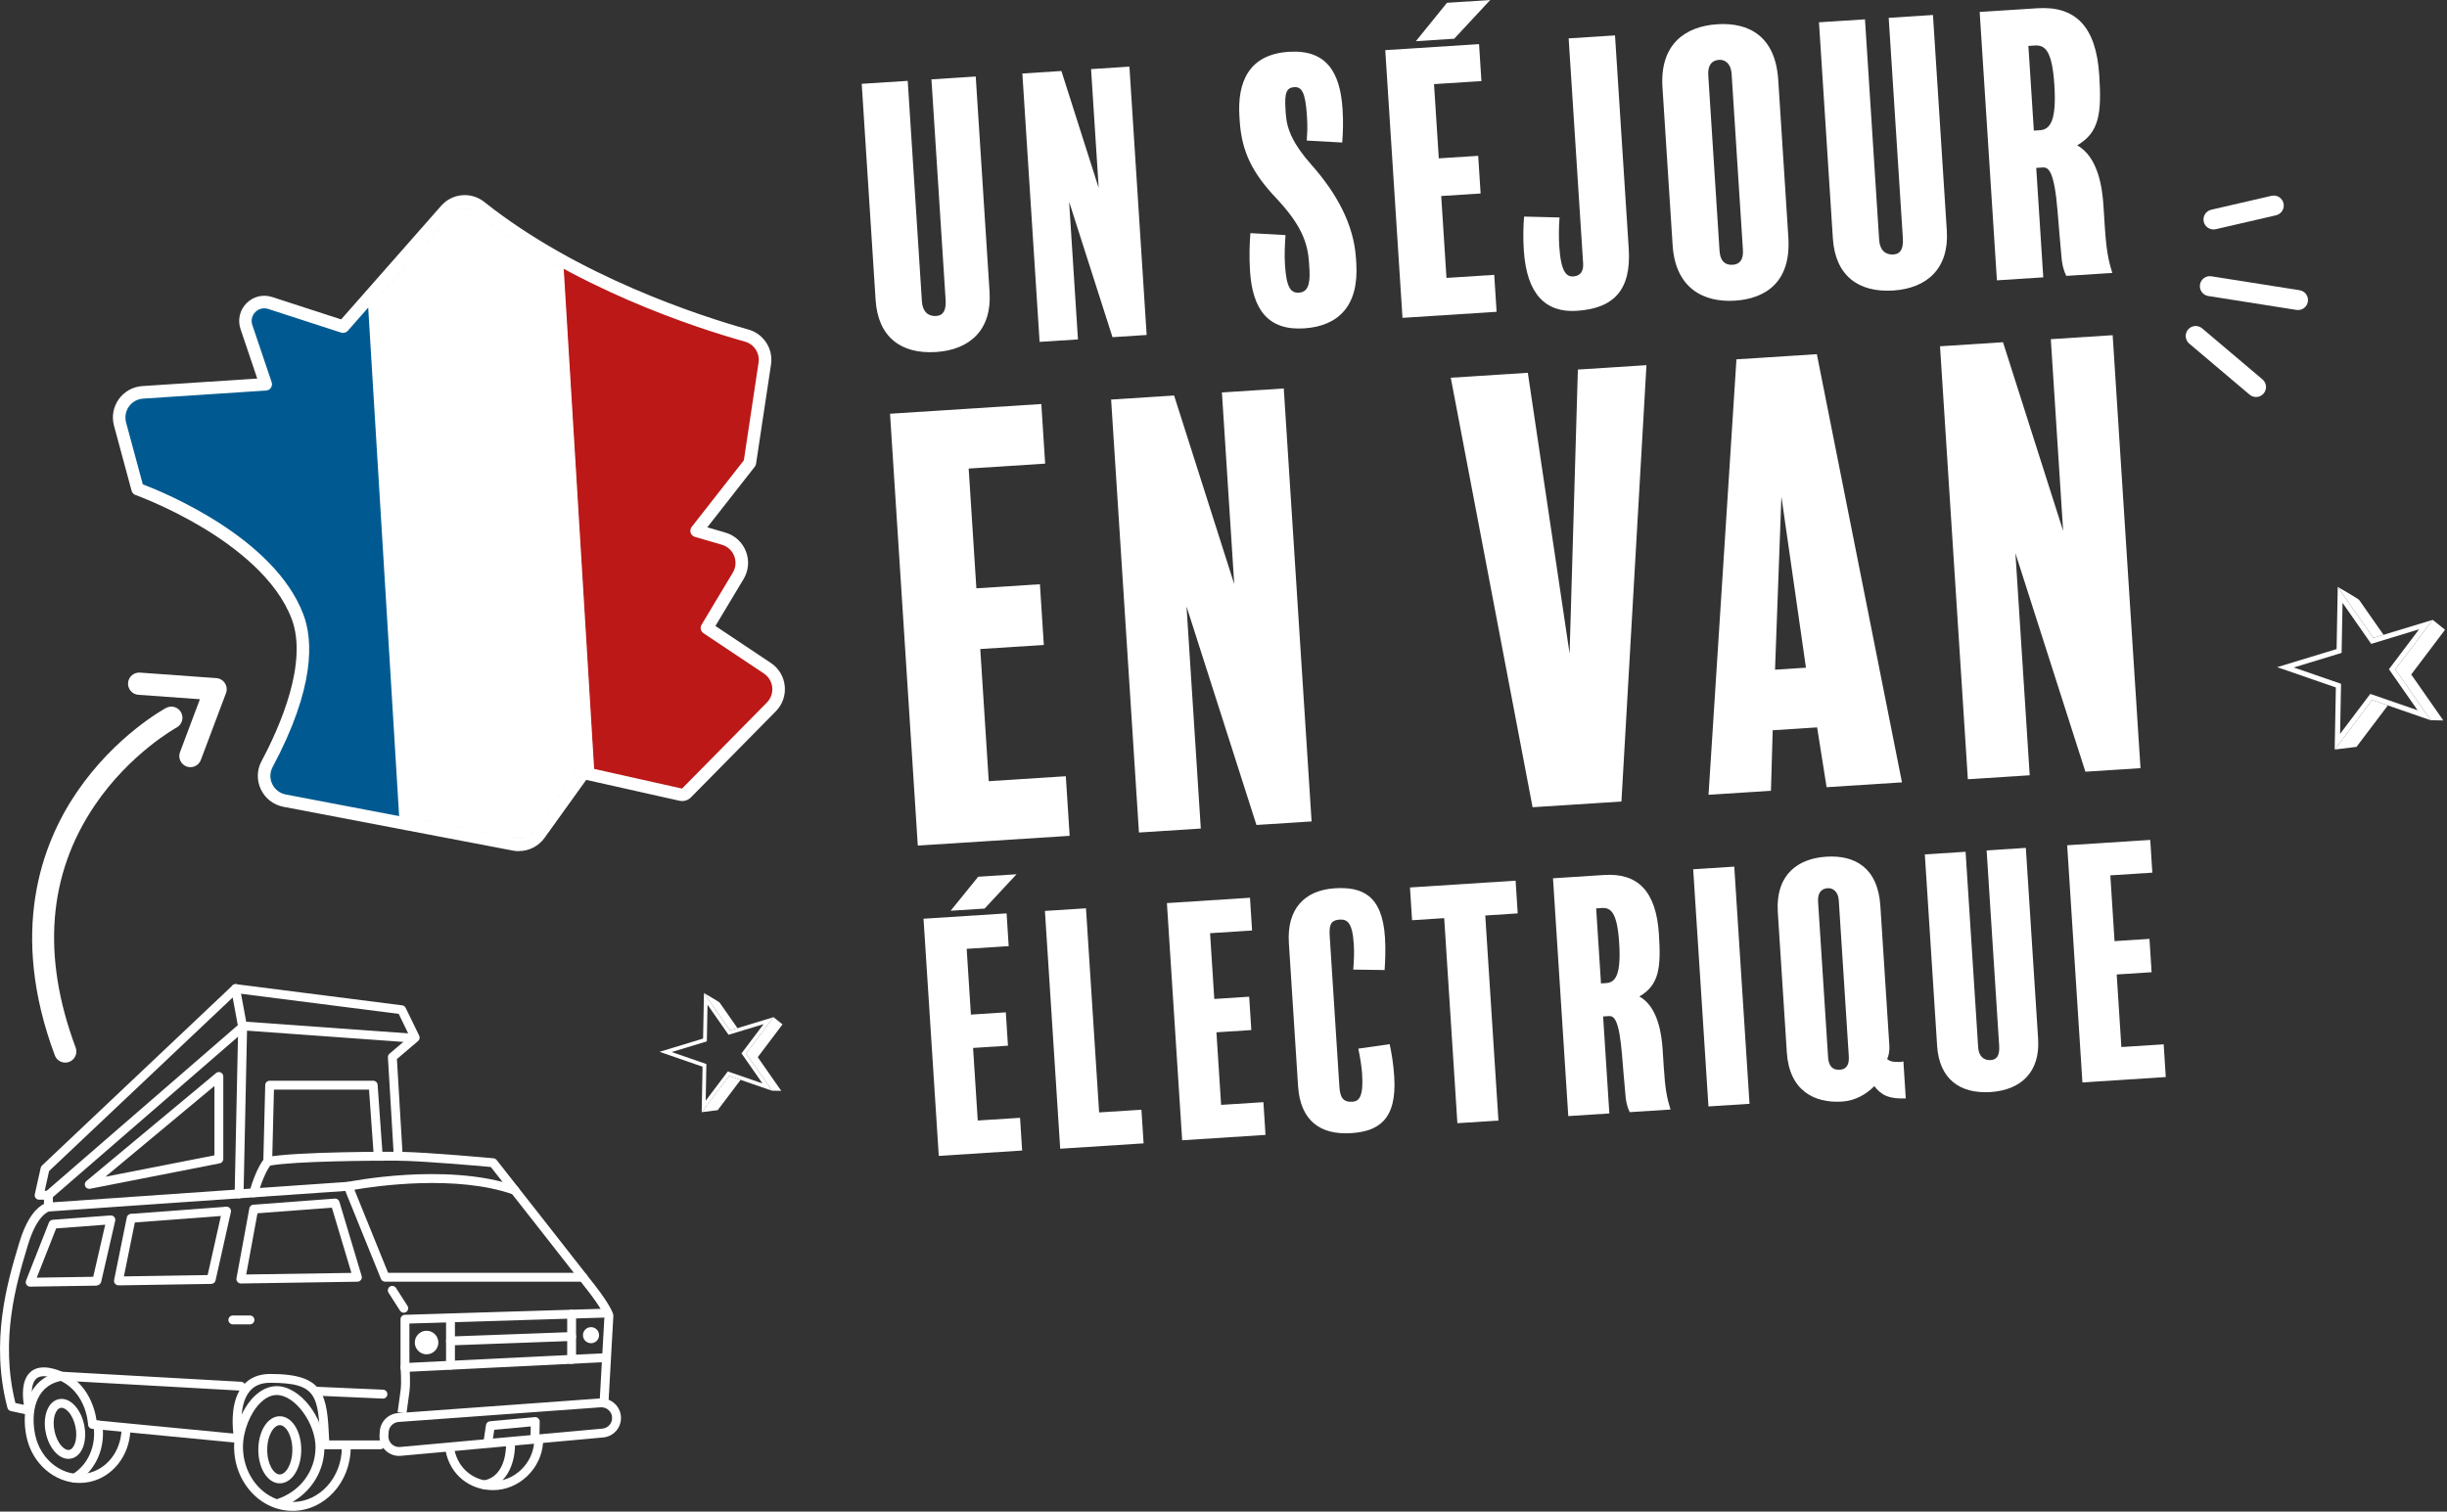 <svg width="437" height="270" viewBox="0 0 437 270" fill="none" xmlns="http://www.w3.org/2000/svg">
<rect x="0" y="0" width="437" height="270" fill="#333333" stroke="none"/>
<g clip-path="url(#clip0_2237_503)">
<path d="M176.722 52.195C177.149 58.858 173.259 62.484 167.158 62.877C160.87 63.28 156.793 60.167 156.371 53.567L153.891 14.97L162.108 14.442L164.64 53.85C164.755 55.654 165.748 56.531 167.182 56.44C168.492 56.354 168.991 55.385 168.871 53.519L166.343 14.174L174.252 13.665L176.727 52.2L176.722 52.195Z" fill="white"/>
<path d="M204.777 59.831L198.676 60.225L190.93 36.031L192.508 60.623L185.658 61.064L182.579 13.128L189.553 12.682L196.211 33.571L194.849 12.341L201.698 11.9L204.777 59.836V59.831Z" fill="white"/>
<path d="M242.214 47.049C242.708 54.704 238.933 58.263 232.894 58.652C226.481 59.064 223.675 55.304 223.234 48.397C223.066 45.783 223.162 43.399 223.301 41.643L229.575 41.989C229.441 43.811 229.374 45.692 229.479 47.308C229.738 51.356 230.491 52.368 231.988 52.272C233.36 52.186 234.036 51.078 233.849 48.152L233.767 46.843C233.537 43.293 232.333 40.123 227.973 35.461C223.613 30.866 221.743 27.048 221.392 21.57L221.344 20.822C220.946 14.596 223.066 9.708 230.165 9.253C236.952 8.816 239.341 12.975 239.763 19.512C239.916 21.877 239.835 23.57 239.705 25.455L233.369 25.11C233.451 23.479 233.552 23.095 233.393 20.606C233.125 16.433 232.439 15.478 231.129 15.565C229.757 15.651 229.383 16.615 229.566 19.416L229.628 20.414C229.805 23.153 231.043 25.887 234.209 29.436C238.655 34.463 241.763 40.017 242.156 46.118L242.219 47.054L242.214 47.049Z" fill="white"/>
<path d="M267.276 55.692L250.464 56.772L247.389 8.955L264.139 7.881L264.561 14.481L256.095 15.023L256.949 28.285L263.985 27.834L264.417 34.559L257.381 35.01L258.321 49.639L266.849 49.092L267.271 55.692H267.276ZM266.134 0L259.702 6.917L252.853 7.358L258.412 0.499L266.129 0.005L266.134 0Z" fill="white"/>
<path d="M290.87 44.42C291.349 51.893 288.117 55.097 281.579 55.52C276.101 55.87 272.643 52.656 272.13 44.689C271.986 42.449 272.039 40.319 272.183 38.684L278.509 38.842C278.37 40.602 278.37 42.54 278.461 43.97C278.763 48.637 279.751 49.452 280.999 49.37C282.241 49.289 282.816 48.44 282.725 47.073L280.14 6.854L288.419 6.322L290.87 44.425V44.42Z" fill="white"/>
<path d="M319.375 42.464C319.879 50.311 315.385 53.347 309.845 53.702C304.18 54.066 299.197 51.447 298.707 43.792L296.894 15.589C296.395 7.809 301.072 4.691 306.674 4.331C312.277 3.972 317.059 6.413 317.567 14.26L319.38 42.464H319.375ZM309.24 13.171C309.121 11.306 308.013 10.624 307.02 10.687C305.773 10.768 304.952 11.569 305.072 13.44L307.087 44.819C307.202 46.622 308.065 47.38 309.432 47.294C310.679 47.212 311.375 46.416 311.26 44.612L309.24 13.171Z" fill="white"/>
<path d="M347.675 41.207C348.102 47.869 344.212 51.495 338.111 51.888C331.822 52.291 327.745 49.178 327.323 42.578L324.844 3.981L333.06 3.453L335.592 42.861C335.708 44.665 336.7 45.543 338.135 45.452C339.439 45.365 339.943 44.396 339.823 42.53L337.295 3.185L345.2 2.676L347.675 41.211V41.207Z" fill="white"/>
<path d="M369.01 49.275C368.578 48.425 368.329 47.442 368.204 46.449C367.811 42.286 367.71 40.732 367.451 37.681C366.866 30.53 365.82 29.849 364.827 29.911L363.642 29.988L364.899 49.538L356.62 50.071L353.541 2.134L363.877 1.472C370.54 1.046 374.334 4.614 374.895 13.392C375.322 20.054 374.991 23.637 370.952 25.959C374.713 28.031 375.447 33.609 375.643 36.66L375.874 40.272C376.161 44.756 376.521 46.483 377.231 48.747L369.015 49.275H369.01ZM363.364 8.13L362.242 8.202L363.216 23.33L364.276 23.263C366.141 23.143 367.293 21.57 366.88 15.157C366.482 8.931 365.173 8.015 363.364 8.13Z" fill="white"/>
<path d="M182.546 205.502L167.652 206.461L164.928 164.098L179.764 163.144L180.138 168.991L172.636 169.475L173.389 181.222L179.624 180.819L180.008 186.776L173.778 187.179L174.612 200.139L182.167 199.655L182.541 205.502H182.546ZM181.533 156.16L175.835 162.285L169.768 162.674L174.694 156.597L181.533 156.155V156.16Z" fill="white"/>
<path d="M204.231 204.221L189.337 205.18L186.608 162.707L193.942 162.237L196.288 198.696L203.842 198.211L204.231 204.226V204.221Z" fill="white"/>
<path d="M226.011 202.71L211.118 203.669L208.394 161.307L223.229 160.352L223.604 166.199L216.102 166.683L216.855 178.43L223.086 178.027L223.469 183.984L217.239 184.387L218.073 197.348L225.628 196.863L226.002 202.71H226.011Z" fill="white"/>
<path d="M241.274 202.393C235.816 202.744 232.218 200.206 231.815 193.976L230.175 168.439C229.782 162.319 233.005 159.009 238.353 158.664C243.207 158.352 246.848 159.834 247.337 167.446C247.471 169.542 247.385 171.653 247.27 173.264L241.672 173.183C241.797 171.681 241.864 170.122 241.768 168.636C241.514 164.664 240.54 164.175 239.216 164.256C237.892 164.343 237.322 164.933 237.461 167.082L239.197 194.11C239.322 196.043 239.873 196.892 241.528 196.786C242.742 196.71 243.514 195.827 243.255 191.803C243.169 190.479 242.9 188.891 242.579 187.304L248.176 186.503C248.498 188.033 248.833 189.841 248.992 192.321C249.49 200.096 246.075 202.091 241.274 202.398V202.393Z" fill="white"/>
<path d="M271.041 163.148L265.247 163.522L267.602 200.148L260.268 200.619L257.913 163.992L252.176 164.362L251.802 158.515L270.667 157.301L271.041 163.148Z" fill="white"/>
<path d="M291.047 198.643C290.668 197.89 290.443 197.021 290.333 196.139C289.987 192.45 289.896 191.069 289.666 188.373C289.148 182.037 288.222 181.433 287.34 181.49L286.294 181.557L287.407 198.878L280.073 199.348L277.344 156.875L286.5 156.285C292.4 155.906 295.762 159.067 296.261 166.847C296.64 172.746 296.348 175.926 292.769 177.984C296.098 179.821 296.75 184.762 296.923 187.467L297.129 190.666C297.384 194.638 297.705 196.168 298.333 198.177L291.052 198.647L291.047 198.643ZM286.045 162.189L285.052 162.252L285.915 175.653L286.855 175.591C288.51 175.485 289.527 174.089 289.162 168.41C288.807 162.894 287.647 162.084 286.049 162.184L286.045 162.189Z" fill="white"/>
<path d="M312.44 197.156L305.106 197.626L302.381 155.263L309.715 154.793L312.44 197.156Z" fill="white"/>
<path d="M340.346 196.192C337.252 196.336 335.928 195.535 334.724 194.004C333.266 195.482 331.29 196.604 328.973 196.758C323.956 197.079 319.539 194.762 319.102 187.975L317.495 162.99C317.054 156.093 321.193 153.335 326.158 153.018C331.122 152.697 335.357 154.865 335.808 161.815L337.415 186.8C337.473 187.735 337.262 188.748 337.012 189.15C337.66 189.716 338.374 189.673 339.151 189.678C339.262 189.673 339.43 189.716 339.919 189.573L340.346 196.192ZM328.383 160.846C328.278 159.191 327.294 158.592 326.412 158.645C325.309 158.717 324.58 159.426 324.685 161.081L326.474 188.882C326.575 190.479 327.338 191.151 328.551 191.074C329.654 191.002 330.273 190.297 330.172 188.7L328.383 160.846Z" fill="white"/>
<path d="M363.978 185.591C364.357 191.491 360.908 194.705 355.503 195.055C349.929 195.414 346.322 192.652 345.943 186.809L343.747 152.61L351.028 152.14L353.272 187.054C353.373 188.651 354.256 189.428 355.527 189.347C356.688 189.27 357.129 188.412 357.023 186.757L354.783 151.896L361.786 151.445L363.983 185.586L363.978 185.591Z" fill="white"/>
<path d="M386.786 192.378L371.892 193.338L369.168 150.975L384.004 150.021L384.378 155.867L376.876 156.352L377.629 168.099L383.864 167.696L384.248 173.653L378.013 174.056L378.847 187.016L386.402 186.532L386.776 192.378H386.786Z" fill="white"/>
<path d="M191.026 149.291L163.906 151.033L158.947 73.9L185.965 72.164L186.651 82.812L172.991 83.69L174.368 105.082L185.716 104.353L186.412 115.198L175.063 115.927L176.579 139.531L190.34 138.648L191.026 149.296V149.291Z" fill="white"/>
<path d="M234.228 146.72L224.385 147.353L211.895 108.319L214.447 147.991L203.401 148.701L198.431 71.367L209.679 70.643L220.419 104.343L218.217 70.096L229.263 69.386L234.233 146.72H234.228Z" fill="white"/>
<path d="M294.035 65.218L289.565 143.161L273.698 144.183L259.088 67.468L272.849 66.585L280.308 116.733L281.785 66.01L294.04 65.223L294.035 65.218Z" fill="white"/>
<path d="M339.665 139.742L326.206 140.605L324.512 129.923L316.579 130.432L316.267 141.243L305.12 141.958L310.104 64.182L324.464 63.261L339.665 139.737V139.742ZM322.517 119.26L318.133 88.683L316.996 119.615L322.522 119.26H322.517Z" fill="white"/>
<path d="M382.263 137.204L372.42 137.837L359.925 98.803L362.477 138.475L351.431 139.185L346.461 61.851L357.709 61.127L368.449 94.827L366.247 60.58L377.293 59.87L382.263 137.204Z" fill="white"/>
<mask id="mask0_2237_503" style="mask-type:luminance" maskUnits="userSpaceOnUse" x="21" y="35" width="119" height="116">
<path d="M79.627 37.504L61.28 58.35L48.253 54.124C45.61 53.265 43.125 55.783 44.013 58.417L47.466 68.643L25.493 70.087C22.659 70.274 20.702 73.008 21.44 75.756L24.577 87.368C24.577 87.368 47.648 95.59 53.14 110.181C56.196 118.306 51.251 129.832 47.692 136.494C46.267 139.161 47.859 142.442 50.833 143.013L91.815 150.836C93.537 151.167 95.292 150.462 96.314 149.037L103.763 138.662C104.027 138.298 104.482 138.12 104.923 138.221L121.558 141.948C121.937 142.034 122.335 141.914 122.603 141.641L137.751 126.273C139.737 124.258 139.396 120.935 137.046 119.366L126.254 112.166L131.832 102.866C133.348 100.338 132.062 97.053 129.232 96.228L124.407 94.822L133.909 82.692L136.58 64.964C136.916 62.724 135.544 60.575 133.362 59.966C124.628 57.515 102.655 50.402 85.785 36.967C83.915 35.475 81.205 35.72 79.627 37.518V37.504Z" fill="white"/>
</mask>
<g mask="url(#mask0_2237_503)">
<path d="M99.901 33.662L64.4 35.821L73.256 181.447L108.757 179.288L99.901 33.662Z" fill="white"/>
<path d="M64.592 35.809L13.58 38.911L22.436 184.537L73.448 181.435L64.592 35.809Z" fill="#005A91"/>
<path d="M135.312 31.64L99.812 33.799L108.668 179.426L144.168 177.267L135.312 31.64Z" fill="#BC1818"/>
</g>
<path d="M92.649 152.03C92.304 152.03 91.949 151.996 91.604 151.929L50.622 144.106C48.843 143.766 47.375 142.634 46.593 140.998C45.816 139.377 45.859 137.54 46.703 135.957C49.98 129.827 55.035 118.373 52.095 110.564C49.375 103.341 41.984 97.719 36.261 94.275C29.973 90.491 24.261 88.433 24.203 88.414C23.858 88.289 23.594 88.006 23.498 87.651L20.361 76.039C19.92 74.403 20.232 72.677 21.215 71.3C22.198 69.923 23.733 69.07 25.421 68.959L45.941 67.612L42.953 58.767C42.406 57.145 42.813 55.385 44.013 54.167C45.217 52.949 46.972 52.522 48.598 53.049L60.925 57.05L78.787 36.756C80.763 34.506 84.145 34.209 86.486 36.07C103.206 49.38 125.05 56.445 133.669 58.863C136.384 59.625 138.115 62.311 137.693 65.108L135.022 82.836C134.993 83.028 134.916 83.21 134.796 83.358L126.316 94.184L129.549 95.129C131.232 95.623 132.571 96.841 133.209 98.477C133.851 100.113 133.698 101.916 132.796 103.422L127.764 111.807L137.669 118.416C139.07 119.351 139.972 120.848 140.144 122.522C140.317 124.196 139.737 125.846 138.557 127.04L123.409 142.408C122.862 142.965 122.081 143.195 121.318 143.022L104.688 139.295L97.235 149.675C96.17 151.157 94.448 152.016 92.659 152.016L92.649 152.03ZM25.512 86.514C29.182 87.906 48.996 95.983 54.191 109.782C55.894 114.31 56.321 122.709 48.68 137.022C48.176 137.967 48.152 139.07 48.617 140.039C49.087 141.022 49.97 141.703 51.044 141.909L92.026 149.732C93.316 149.977 94.64 149.449 95.407 148.385L102.856 138.01C103.384 137.276 104.295 136.931 105.173 137.127L121.802 140.854L136.955 125.486C137.664 124.767 138.015 123.774 137.909 122.767C137.804 121.759 137.262 120.862 136.422 120.296L125.63 113.097C125.131 112.766 124.982 112.099 125.289 111.586L130.868 102.285C131.41 101.379 131.501 100.295 131.117 99.312C130.733 98.328 129.928 97.594 128.916 97.297L124.09 95.892C123.731 95.786 123.452 95.513 123.337 95.158C123.222 94.803 123.294 94.414 123.52 94.122L132.839 82.222L135.468 64.781C135.722 63.098 134.686 61.486 133.055 61.026C124.306 58.57 102.122 51.39 85.08 37.825C83.675 36.708 81.646 36.89 80.461 38.238L62.115 59.083C61.817 59.419 61.352 59.549 60.925 59.41L47.898 55.184C47.073 54.915 46.209 55.126 45.596 55.745C44.982 56.364 44.785 57.227 45.063 58.052L48.517 68.278C48.627 68.609 48.579 68.969 48.387 69.261C48.195 69.549 47.874 69.731 47.529 69.755L25.556 71.199C24.539 71.266 23.618 71.78 23.028 72.609C22.438 73.439 22.251 74.475 22.515 75.459L25.503 86.514H25.512Z" fill="white"/>
<path d="M395.295 40.982C394.484 40.982 393.75 40.425 393.558 39.6C393.338 38.641 393.937 37.686 394.892 37.461L405.665 34.976C406.624 34.756 407.583 35.355 407.804 36.315C408.024 37.274 407.425 38.228 406.47 38.454L395.697 40.938C395.563 40.967 395.429 40.986 395.295 40.986V40.982Z" fill="white"/>
<path d="M410.394 55.38C410.303 55.38 410.207 55.371 410.116 55.356L394.369 52.872C393.395 52.718 392.733 51.807 392.887 50.833C393.04 49.86 393.956 49.198 394.925 49.351L410.672 51.836C411.646 51.989 412.308 52.901 412.154 53.874C412.015 54.752 411.257 55.38 410.394 55.38Z" fill="white"/>
<path d="M402.897 70.912C402.489 70.912 402.082 70.773 401.746 70.49L390.968 61.371C390.215 60.733 390.124 59.611 390.757 58.858C391.39 58.105 392.517 58.014 393.27 58.647L404.048 67.765C404.801 68.403 404.892 69.525 404.259 70.279C403.909 70.696 403.406 70.912 402.897 70.912Z" fill="white"/>
<path d="M416.941 133.88L417.152 122.79L406.667 119.164L417.282 115.936L417.488 104.847L423.838 113.941L434.453 110.713L427.767 119.562L434.117 128.657L423.632 125.03L416.946 133.88H416.941ZM409.631 119.217L418.078 122.138L417.91 131.074L423.296 123.942L431.748 126.863L426.63 119.534L432.017 112.401L423.464 115.006L418.346 107.677L418.179 116.617L409.626 119.222L409.631 119.217Z" fill="white"/>
<path d="M417.488 104.847L423.838 113.941L425.661 113.385L421.33 107.183C421.224 106.972 417.454 104.813 417.454 104.813C417.454 104.813 417.464 104.953 417.483 105.135V104.842L417.488 104.847Z" fill="white"/>
<path d="M423.628 125.031L416.946 133.876L420.836 133.401L426.434 126L423.628 125.031Z" fill="white"/>
<path d="M436.65 112.483L434.453 110.713L434.444 110.722L427.762 119.562L434.103 128.637L436.343 128.685L430.611 120.474L436.65 112.483Z" fill="white"/>
<path d="M125.314 198.652L125.467 190.527L117.788 187.869L125.563 185.505L125.716 177.384L130.369 184.047L138.144 181.682L133.247 188.167L137.9 194.829L130.22 192.172L125.323 198.652H125.314ZM119.961 187.913L126.148 190.052L126.028 196.599L129.976 191.376L136.168 193.515L132.422 188.148L136.37 182.924L130.105 184.828L126.354 179.456L126.23 186.004L119.965 187.908L119.961 187.913Z" fill="white"/>
<path d="M125.712 177.384L130.364 184.047L131.702 183.639L128.532 179.097C128.455 178.943 125.692 177.36 125.692 177.36C125.692 177.36 125.702 177.461 125.712 177.595V177.384Z" fill="white"/>
<path d="M130.211 192.167L125.313 198.643V198.648L128.167 198.297L132.264 192.877L130.211 192.167Z" fill="white"/>
<path d="M139.746 182.972L138.139 181.682L138.13 181.687L133.237 188.162L137.88 194.81L139.521 194.844L135.324 188.829L139.746 182.972Z" fill="white"/>
<path d="M67.895 258.858H58.023C57.601 258.858 57.251 258.527 57.232 258.105L57.213 257.702C56.81 249.26 56.7 246.987 48.253 246.987C46.622 246.987 45.418 247.49 44.569 248.526C42.32 251.26 43.361 256.724 43.375 256.776C43.423 257.021 43.351 257.275 43.183 257.462C43.015 257.649 42.77 257.745 42.521 257.721L16.442 255.213C16.049 255.174 15.742 254.853 15.728 254.455C15.718 254.181 15.368 247.677 9.157 246.013C7.876 245.668 6.95 245.768 6.418 246.306C5.233 247.49 5.746 250.627 6.044 251.735C6.116 252.004 6.044 252.287 5.852 252.488C5.66 252.69 5.386 252.776 5.108 252.718L1.933 252.037C1.64 251.975 1.41 251.754 1.333 251.467C-1.813 239.552 1.367 228.913 3.266 222.558L3.425 222.035C4.888 217.109 6.821 215.541 7.852 215.047V214.284H6.984C6.744 214.284 6.514 214.174 6.365 213.987C6.216 213.8 6.159 213.555 6.212 213.315L7.272 208.581C7.305 208.427 7.387 208.288 7.502 208.178L41.538 176.003C41.71 175.84 41.95 175.763 42.181 175.792L71.832 179.572C72.096 179.605 72.331 179.773 72.447 180.013L74.864 184.997C75.022 185.323 74.941 185.711 74.662 185.946L70.883 189.16L71.871 205.741C76.734 205.847 87.647 206.84 88.136 206.888C88.352 206.907 88.553 207.017 88.687 207.185C88.836 207.372 103.398 225.896 106.238 229.566C109.077 233.235 109.471 234.588 109.523 234.823C109.538 234.89 109.543 234.962 109.538 235.034L108.67 250.44C108.646 250.877 108.252 251.208 107.835 251.188C107.399 251.164 107.063 250.79 107.087 250.354L107.945 235.091C107.83 234.794 107.255 233.48 104.981 230.544C102.333 227.124 89.465 210.749 87.651 208.442C85.618 208.26 75.022 207.324 71.123 207.324C70.701 207.324 70.355 206.998 70.331 206.576L69.276 188.863C69.262 188.613 69.362 188.373 69.554 188.21L73.166 185.136L71.204 181.092L42.353 177.413L8.768 209.166L7.981 212.696H8.653C9.089 212.696 9.444 213.051 9.444 213.488V215.608C9.444 216.011 9.142 216.347 8.744 216.394C8.754 216.394 6.619 216.879 4.95 222.491L4.792 223.018C2.964 229.129 -0.077 239.303 2.753 250.598L4.259 250.92C4 249.332 3.847 246.656 5.3 245.193C6.264 244.224 7.708 243.989 9.574 244.488C15.622 246.109 16.96 251.721 17.244 253.702L41.672 256.052C41.451 254.143 41.274 250.056 43.351 247.529C44.507 246.123 46.157 245.409 48.263 245.409C58.081 245.409 58.398 249.131 58.791 257.28H67.904C68.341 257.28 68.696 257.635 68.696 258.071C68.696 258.508 68.341 258.863 67.904 258.863L67.895 258.858Z" fill="white"/>
<path d="M87.167 258.186C87.129 258.186 87.09 258.186 87.047 258.177C86.615 258.114 86.313 257.707 86.38 257.275L86.788 254.531C86.841 254.171 87.138 253.893 87.498 253.86L95.517 253.121C95.743 253.102 95.964 253.179 96.132 253.332C96.295 253.486 96.391 253.701 96.386 253.927L96.333 256.579C96.323 257.016 95.959 257.376 95.522 257.356C95.086 257.347 94.736 256.987 94.745 256.546L94.784 254.781L88.27 255.38L87.953 257.51C87.896 257.903 87.555 258.186 87.172 258.186H87.167Z" fill="white"/>
<path d="M104.108 228.928H68.768C68.446 228.928 68.154 228.731 68.034 228.434L61.453 212.193C61.367 211.972 61.376 211.727 61.491 211.521C61.606 211.315 61.803 211.166 62.033 211.118C62.077 211.109 66.552 210.212 72.456 209.852C77.924 209.521 85.79 209.603 92.199 211.857C92.611 212.001 92.827 212.457 92.683 212.869C92.539 213.282 92.088 213.497 91.671 213.354C81.45 209.751 67.079 211.852 63.295 212.5L69.31 227.345H104.118C104.554 227.345 104.909 227.7 104.909 228.136C104.909 228.573 104.554 228.928 104.118 228.928H104.108Z" fill="white"/>
<path d="M72.322 245.053C72.12 245.053 71.924 244.977 71.775 244.833C71.617 244.684 71.53 244.473 71.53 244.257V235.638C71.53 235.211 71.871 234.856 72.298 234.846L107.84 233.758C108.295 233.738 108.646 234.089 108.655 234.525C108.67 234.962 108.324 235.331 107.888 235.34L73.113 236.405V243.423L107.725 241.725C108.152 241.701 108.535 242.041 108.555 242.478C108.574 242.914 108.238 243.288 107.801 243.307L72.355 245.049C72.355 245.049 72.331 245.049 72.317 245.049L72.322 245.053Z" fill="white"/>
<path fill-rule="evenodd" clip-rule="evenodd" d="M104.108 238.483C104.108 239.274 104.751 239.917 105.547 239.917C106.339 239.917 106.986 239.274 106.986 238.483C106.986 237.691 106.343 237.048 105.547 237.048C104.756 237.048 104.108 237.691 104.108 238.483Z" fill="white"/>
<path fill-rule="evenodd" clip-rule="evenodd" d="M74.077 239.797C74.077 240.962 75.022 241.902 76.183 241.902C77.344 241.902 78.284 240.957 78.284 239.797C78.284 238.636 77.339 237.691 76.183 237.691C75.017 237.691 74.077 238.636 74.077 239.797Z" fill="white"/>
<path d="M102.084 243.61C101.648 243.61 101.293 243.255 101.293 242.818V234.731C101.293 234.295 101.648 233.94 102.084 233.94C102.521 233.94 102.876 234.295 102.876 234.731V242.818C102.876 243.255 102.521 243.61 102.084 243.61Z" fill="white"/>
<path d="M80.452 244.636C80.015 244.636 79.66 244.281 79.66 243.845V235.758C79.66 235.321 80.015 234.966 80.452 234.966C80.888 234.966 81.243 235.321 81.243 235.758V243.845C81.243 244.281 80.888 244.636 80.452 244.636Z" fill="white"/>
<path d="M80.452 240.305C80.025 240.305 79.675 239.969 79.66 239.542C79.646 239.106 79.987 238.737 80.423 238.722L102.055 237.931C102.482 237.921 102.861 238.257 102.875 238.694C102.89 239.13 102.549 239.499 102.113 239.514L80.481 240.305C80.481 240.305 80.461 240.305 80.452 240.305Z" fill="white"/>
<path d="M72.581 252.464L71.008 252.244C71.008 252.244 71.305 250.128 71.535 248.392C71.746 246.761 71.535 244.358 71.535 244.334C71.497 243.898 71.818 243.514 72.255 243.471C72.691 243.433 73.075 243.754 73.118 244.19C73.128 244.296 73.348 246.795 73.118 248.598C72.888 250.339 72.59 252.464 72.59 252.464H72.581Z" fill="white"/>
<path d="M43.015 248.387C43.015 248.387 42.986 248.387 42.972 248.387L10.936 246.593C10.499 246.569 10.164 246.195 10.188 245.759C10.212 245.322 10.576 244.987 11.022 245.01L43.058 246.804C43.495 246.828 43.83 247.202 43.806 247.639C43.782 248.061 43.432 248.387 43.015 248.387Z" fill="white"/>
<path d="M68.388 249.807C68.388 249.807 68.365 249.807 68.355 249.807L56.532 249.289C56.095 249.27 55.755 248.9 55.774 248.459C55.793 248.023 56.177 247.687 56.599 247.701L68.422 248.219C68.859 248.238 69.199 248.608 69.18 249.049C69.161 249.476 68.811 249.807 68.388 249.807Z" fill="white"/>
<path d="M8.638 216.389C8.226 216.389 7.876 216.068 7.847 215.651C7.818 215.214 8.144 214.835 8.586 214.807L62.129 211.099C62.566 211.075 62.944 211.396 62.973 211.838C63.002 212.274 62.676 212.653 62.235 212.682L8.691 216.389C8.691 216.389 8.653 216.389 8.634 216.389H8.638Z" fill="white"/>
<path d="M43.336 229.239C42.905 229.239 42.55 228.894 42.545 228.457C42.54 228.021 42.886 227.661 43.327 227.652L62.758 227.359L59.27 215.713L45.667 216.735C45.231 216.768 44.847 216.442 44.819 216.006C44.785 215.569 45.111 215.19 45.552 215.157L59.793 214.087C60.167 214.054 60.508 214.293 60.613 214.648L64.585 227.911C64.657 228.15 64.614 228.405 64.465 228.606C64.316 228.808 64.086 228.928 63.837 228.932L43.356 229.244H43.341L43.336 229.239Z" fill="white"/>
<path d="M21.551 229.58C21.119 229.58 20.764 229.235 20.759 228.798C20.755 228.362 21.1 227.997 21.541 227.993L37.307 227.743H37.322C37.753 227.743 38.108 228.089 38.113 228.525C38.118 228.961 37.773 229.326 37.331 229.331L21.565 229.58H21.551Z" fill="white"/>
<path d="M5.391 229.815C5.132 229.815 4.888 229.686 4.739 229.475C4.59 229.259 4.557 228.981 4.653 228.731L8.735 218.371C8.845 218.088 9.109 217.891 9.416 217.872L19.402 217.119C19.829 217.08 20.222 217.411 20.251 217.848C20.285 218.284 19.958 218.663 19.517 218.697L10.03 219.411L6.566 228.208L17.009 228.05C17.464 228.045 17.809 228.395 17.814 228.832C17.819 229.268 17.474 229.633 17.032 229.638L5.406 229.815H5.391Z" fill="white"/>
<path d="M23.709 218.385C23.297 218.385 22.951 218.068 22.918 217.651C22.884 217.214 23.21 216.836 23.651 216.802L40.151 215.56C40.574 215.521 40.967 215.852 41.001 216.289C41.034 216.725 40.708 217.104 40.267 217.138L23.767 218.38C23.767 218.38 23.728 218.38 23.704 218.38L23.709 218.385Z" fill="white"/>
<path d="M43.015 229.244C42.967 229.244 42.919 229.244 42.871 229.23C42.44 229.148 42.157 228.736 42.233 228.304L44.531 215.819C44.612 215.387 45.025 215.104 45.456 215.181C45.888 215.263 46.171 215.675 46.094 216.107L43.797 228.592C43.725 228.976 43.394 229.24 43.02 229.24L43.015 229.244Z" fill="white"/>
<path d="M37.72 229.321C37.662 229.321 37.605 229.316 37.547 229.302C37.12 229.206 36.852 228.784 36.947 228.352L39.681 216.15C39.777 215.723 40.204 215.454 40.631 215.55C41.058 215.646 41.327 216.068 41.231 216.5L38.497 228.702C38.415 229.072 38.084 229.321 37.724 229.321H37.72Z" fill="white"/>
<path d="M21.157 229.575C21.105 229.575 21.052 229.57 20.999 229.561C20.572 229.474 20.294 229.057 20.381 228.625L22.644 217.454C22.731 217.023 23.148 216.745 23.58 216.836C24.007 216.922 24.285 217.339 24.198 217.771L21.934 228.942C21.858 229.316 21.527 229.58 21.157 229.58V229.575Z" fill="white"/>
<path d="M17.296 229.575C17.238 229.575 17.176 229.57 17.119 229.556C16.692 229.46 16.423 229.033 16.524 228.606L19.028 217.709C19.128 217.282 19.555 217.013 19.977 217.114C20.404 217.21 20.673 217.637 20.572 218.064L18.068 228.961C17.982 229.331 17.656 229.575 17.296 229.575Z" fill="white"/>
<path d="M72.106 234.468C71.842 234.468 71.588 234.338 71.439 234.103L69.386 230.899C69.151 230.53 69.257 230.041 69.626 229.806C69.995 229.571 70.485 229.676 70.72 230.045L72.773 233.25C73.008 233.619 72.902 234.108 72.533 234.343C72.398 234.43 72.254 234.468 72.106 234.468Z" fill="white"/>
<path d="M44.641 236.549H41.581C41.145 236.549 40.79 236.194 40.79 235.758C40.79 235.321 41.145 234.966 41.581 234.966H44.641C45.078 234.966 45.433 235.321 45.433 235.758C45.433 236.194 45.078 236.549 44.641 236.549Z" fill="white"/>
<path d="M42.703 214.035C42.703 214.035 42.694 214.035 42.684 214.035C42.248 214.025 41.898 213.665 41.907 213.224L42.535 183.481L41.284 176.718C41.202 176.286 41.49 175.874 41.922 175.792C42.353 175.711 42.766 175.998 42.847 176.43L44.114 183.275C44.123 183.327 44.128 183.38 44.128 183.438L43.495 213.262C43.485 213.694 43.13 214.039 42.703 214.039V214.035Z" fill="white"/>
<path d="M73.646 186.215C73.646 186.215 73.607 186.215 73.588 186.215L44.042 184.085C43.605 184.052 43.274 183.673 43.308 183.236C43.341 182.8 43.715 182.469 44.157 182.502L73.703 184.632C74.14 184.666 74.471 185.045 74.437 185.481C74.408 185.898 74.058 186.215 73.646 186.215Z" fill="white"/>
<path d="M45.312 213.852C45.241 213.852 45.164 213.843 45.092 213.819C44.67 213.699 44.43 213.258 44.55 212.836C45.807 208.495 47.102 207.061 47.245 206.912C47.356 206.797 47.5 206.715 47.658 206.687C52.694 205.66 70.365 205.722 71.113 205.722C71.549 205.722 71.904 206.082 71.904 206.519C71.904 206.955 71.549 207.31 71.113 207.31C71.094 207.31 70.835 207.31 70.336 207.31C66.887 207.31 52.862 207.363 48.253 208.188C47.912 208.653 46.991 210.116 46.075 213.277C45.974 213.622 45.658 213.848 45.312 213.848V213.852Z" fill="white"/>
<path d="M47.816 208.26C47.816 208.26 47.802 208.26 47.797 208.26C47.361 208.25 47.015 207.886 47.025 207.449L47.365 193.808C47.375 193.376 47.73 193.036 48.157 193.036H66.647C67.065 193.036 67.41 193.357 67.439 193.774L68.341 206.475C68.374 206.912 68.043 207.291 67.607 207.324C67.175 207.353 66.791 207.027 66.758 206.591L65.904 194.623H48.924L48.603 207.492C48.593 207.924 48.238 208.265 47.812 208.265L47.816 208.26Z" fill="white"/>
<path d="M8.638 214.27C8.418 214.27 8.197 214.178 8.039 213.996C7.751 213.665 7.789 213.166 8.12 212.879L42.814 182.814C43.145 182.526 43.643 182.565 43.931 182.896C44.219 183.227 44.181 183.725 43.85 184.013L9.156 214.078C9.008 214.207 8.821 214.27 8.638 214.27Z" fill="white"/>
<path d="M15.939 212.346C15.637 212.346 15.358 212.174 15.224 211.895C15.066 211.569 15.152 211.176 15.431 210.946L38.578 191.669C38.818 191.472 39.144 191.429 39.423 191.558C39.701 191.688 39.878 191.971 39.878 192.278V207.013C39.878 207.392 39.61 207.718 39.236 207.79L16.088 212.332C16.035 212.342 15.987 212.346 15.934 212.346H15.939ZM38.295 193.971L18.831 210.178L38.295 206.36V193.971Z" fill="white"/>
<path d="M52.224 269.861C51.198 269.861 50.2 269.698 49.26 269.386C49.193 269.372 49.13 269.352 49.073 269.324C44.886 267.861 41.83 263.558 41.806 258.498C41.792 255.241 43.216 251.62 45.341 249.485C46.579 248.243 47.989 247.586 49.413 247.586C53.558 247.586 57.937 253.193 57.937 258.498C57.937 262.609 55.721 266.268 52.215 268.278H52.219C57.088 268.278 61.05 263.889 61.05 258.498C61.05 258.062 61.405 257.707 61.841 257.707C62.278 257.707 62.633 258.062 62.633 258.498C62.633 264.767 57.961 269.866 52.219 269.866L52.224 269.861ZM49.413 249.169C48.157 249.169 47.116 249.946 46.464 250.603C44.641 252.43 43.38 255.673 43.389 258.493C43.413 262.805 45.95 266.479 49.442 267.774C53.587 266.441 56.349 262.743 56.349 258.493C56.349 254.243 52.718 249.169 49.409 249.169H49.413Z" fill="white"/>
<path d="M49.965 264.945C47.816 264.945 46.133 262.316 46.133 258.954C46.133 255.591 47.816 252.963 49.965 252.963C52.114 252.963 53.798 255.596 53.798 258.954C53.798 262.311 52.114 264.945 49.965 264.945ZM49.965 254.551C48.905 254.551 47.721 256.359 47.721 258.954C47.721 261.549 48.9 263.357 49.965 263.357C51.03 263.357 52.21 261.549 52.21 258.954C52.21 256.359 51.03 254.551 49.965 254.551Z" fill="white"/>
<path d="M14.217 264.873C9.809 264.873 5.756 261.487 4.734 256.628C3.703 251.731 5.084 246.267 10.48 245.116C10.902 245.025 11.329 245.298 11.421 245.725C11.512 246.152 11.238 246.574 10.811 246.665C6.187 247.654 5.482 252.474 6.288 256.302C7.267 260.949 11.473 264.019 15.665 263.137C19.076 262.422 21.555 259.242 21.699 255.414C21.714 254.978 22.073 254.632 22.52 254.652C22.956 254.666 23.297 255.035 23.282 255.472C23.11 260.033 20.112 263.823 15.992 264.691C15.397 264.815 14.807 264.873 14.217 264.873Z" fill="white"/>
<path d="M13.296 264.82C13.023 264.82 12.759 264.681 12.61 264.426C12.389 264.048 12.514 263.563 12.893 263.342C15.718 261.688 17.248 258.191 16.697 254.642C16.63 254.21 16.927 253.802 17.359 253.735C17.79 253.668 18.198 253.965 18.265 254.397C18.913 258.584 17.076 262.729 13.694 264.709C13.569 264.781 13.43 264.82 13.296 264.82Z" fill="white"/>
<path d="M12.212 260.571C11.382 260.571 10.548 260.148 9.819 259.343C9.046 258.489 8.466 257.28 8.183 255.937C7.559 252.963 8.576 250.316 10.495 249.917C11.488 249.706 12.519 250.129 13.392 251.093C14.164 251.946 14.745 253.155 15.028 254.498C15.311 255.841 15.263 257.184 14.898 258.278C14.486 259.515 13.709 260.312 12.716 260.523C12.548 260.556 12.38 260.575 12.212 260.575V260.571ZM9.732 255.611C9.953 256.671 10.413 257.64 10.989 258.278C11.464 258.801 11.972 259.055 12.385 258.968C12.797 258.882 13.166 258.446 13.392 257.774C13.665 256.959 13.694 255.884 13.473 254.824C13.253 253.769 12.792 252.795 12.217 252.157C11.742 251.635 11.238 251.38 10.821 251.467C9.938 251.654 9.272 253.4 9.737 255.611H9.732Z" fill="white"/>
<path d="M88.064 266.158C83.805 266.158 80.399 263.362 79.588 259.203C79.507 258.771 79.785 258.354 80.217 258.273C80.644 258.191 81.061 258.469 81.147 258.901C81.809 262.292 84.586 264.575 88.069 264.575C91.853 264.575 95.139 261.438 95.398 257.582C95.427 257.145 95.81 256.81 96.242 256.843C96.678 256.872 97.009 257.251 96.981 257.687C96.669 262.359 92.668 266.158 88.069 266.158H88.064Z" fill="white"/>
<path d="M86.495 266.01C86.121 266.01 85.785 265.741 85.718 265.357C85.642 264.926 85.925 264.513 86.356 264.436C90.587 263.669 90.381 258.052 90.371 257.812C90.352 257.376 90.688 257.002 91.129 256.983C91.565 256.959 91.939 257.299 91.959 257.736C92.079 260.239 91.124 265.185 86.644 265.995C86.596 266.005 86.548 266.01 86.5 266.01H86.495Z" fill="white"/>
<path d="M71.267 260.047C70.355 260.047 69.482 259.692 68.825 259.05C68.091 258.33 67.712 257.332 67.784 256.311L67.828 255.644C67.947 253.917 69.338 252.526 71.06 252.402L107.154 249.783C108.137 249.716 109.106 250.061 109.816 250.737C110.526 251.413 110.924 252.368 110.9 253.351C110.862 255.131 109.495 256.594 107.72 256.752L71.583 260.033C71.478 260.042 71.372 260.047 71.267 260.047ZM71.175 253.984C70.235 254.052 69.473 254.814 69.41 255.754L69.362 256.421C69.324 256.982 69.53 257.524 69.933 257.918C70.331 258.311 70.883 258.503 71.439 258.455L107.576 255.174C108.545 255.088 109.288 254.287 109.312 253.318C109.327 252.771 109.116 252.267 108.718 251.888C108.324 251.514 107.806 251.327 107.264 251.365L71.171 253.984H71.175Z" fill="white"/>
<path d="M34.007 137.032C33.777 137.032 33.537 136.988 33.307 136.902C32.281 136.514 31.762 135.372 32.146 134.346L35.7 124.892L24.707 124.1C23.613 124.023 22.788 123.069 22.87 121.975C22.947 120.882 23.901 120.062 24.995 120.138L38.641 121.122C39.264 121.165 39.835 121.505 40.171 122.033C40.507 122.561 40.578 123.218 40.358 123.803L35.868 135.741C35.571 136.538 34.813 137.027 34.007 137.027V137.032Z" fill="white"/>
<path d="M11.651 189.793C10.845 189.793 10.087 189.299 9.79 188.503C1.569 166.468 7.396 150.764 13.732 141.468C20.582 131.42 29.292 126.647 29.657 126.45C30.621 125.928 31.825 126.292 32.348 127.256C32.866 128.22 32.506 129.424 31.547 129.947C31.465 129.99 23.215 134.537 16.922 143.843C8.557 156.208 7.411 170.77 13.512 187.117C13.896 188.143 13.373 189.289 12.346 189.673C12.116 189.759 11.881 189.798 11.651 189.798V189.793Z" fill="white"/>
</g>
<defs>
<clipPath id="clip0_2237_503">
<rect width="436.65" height="269.861" fill="white"/>
</clipPath>
</defs>
</svg>
